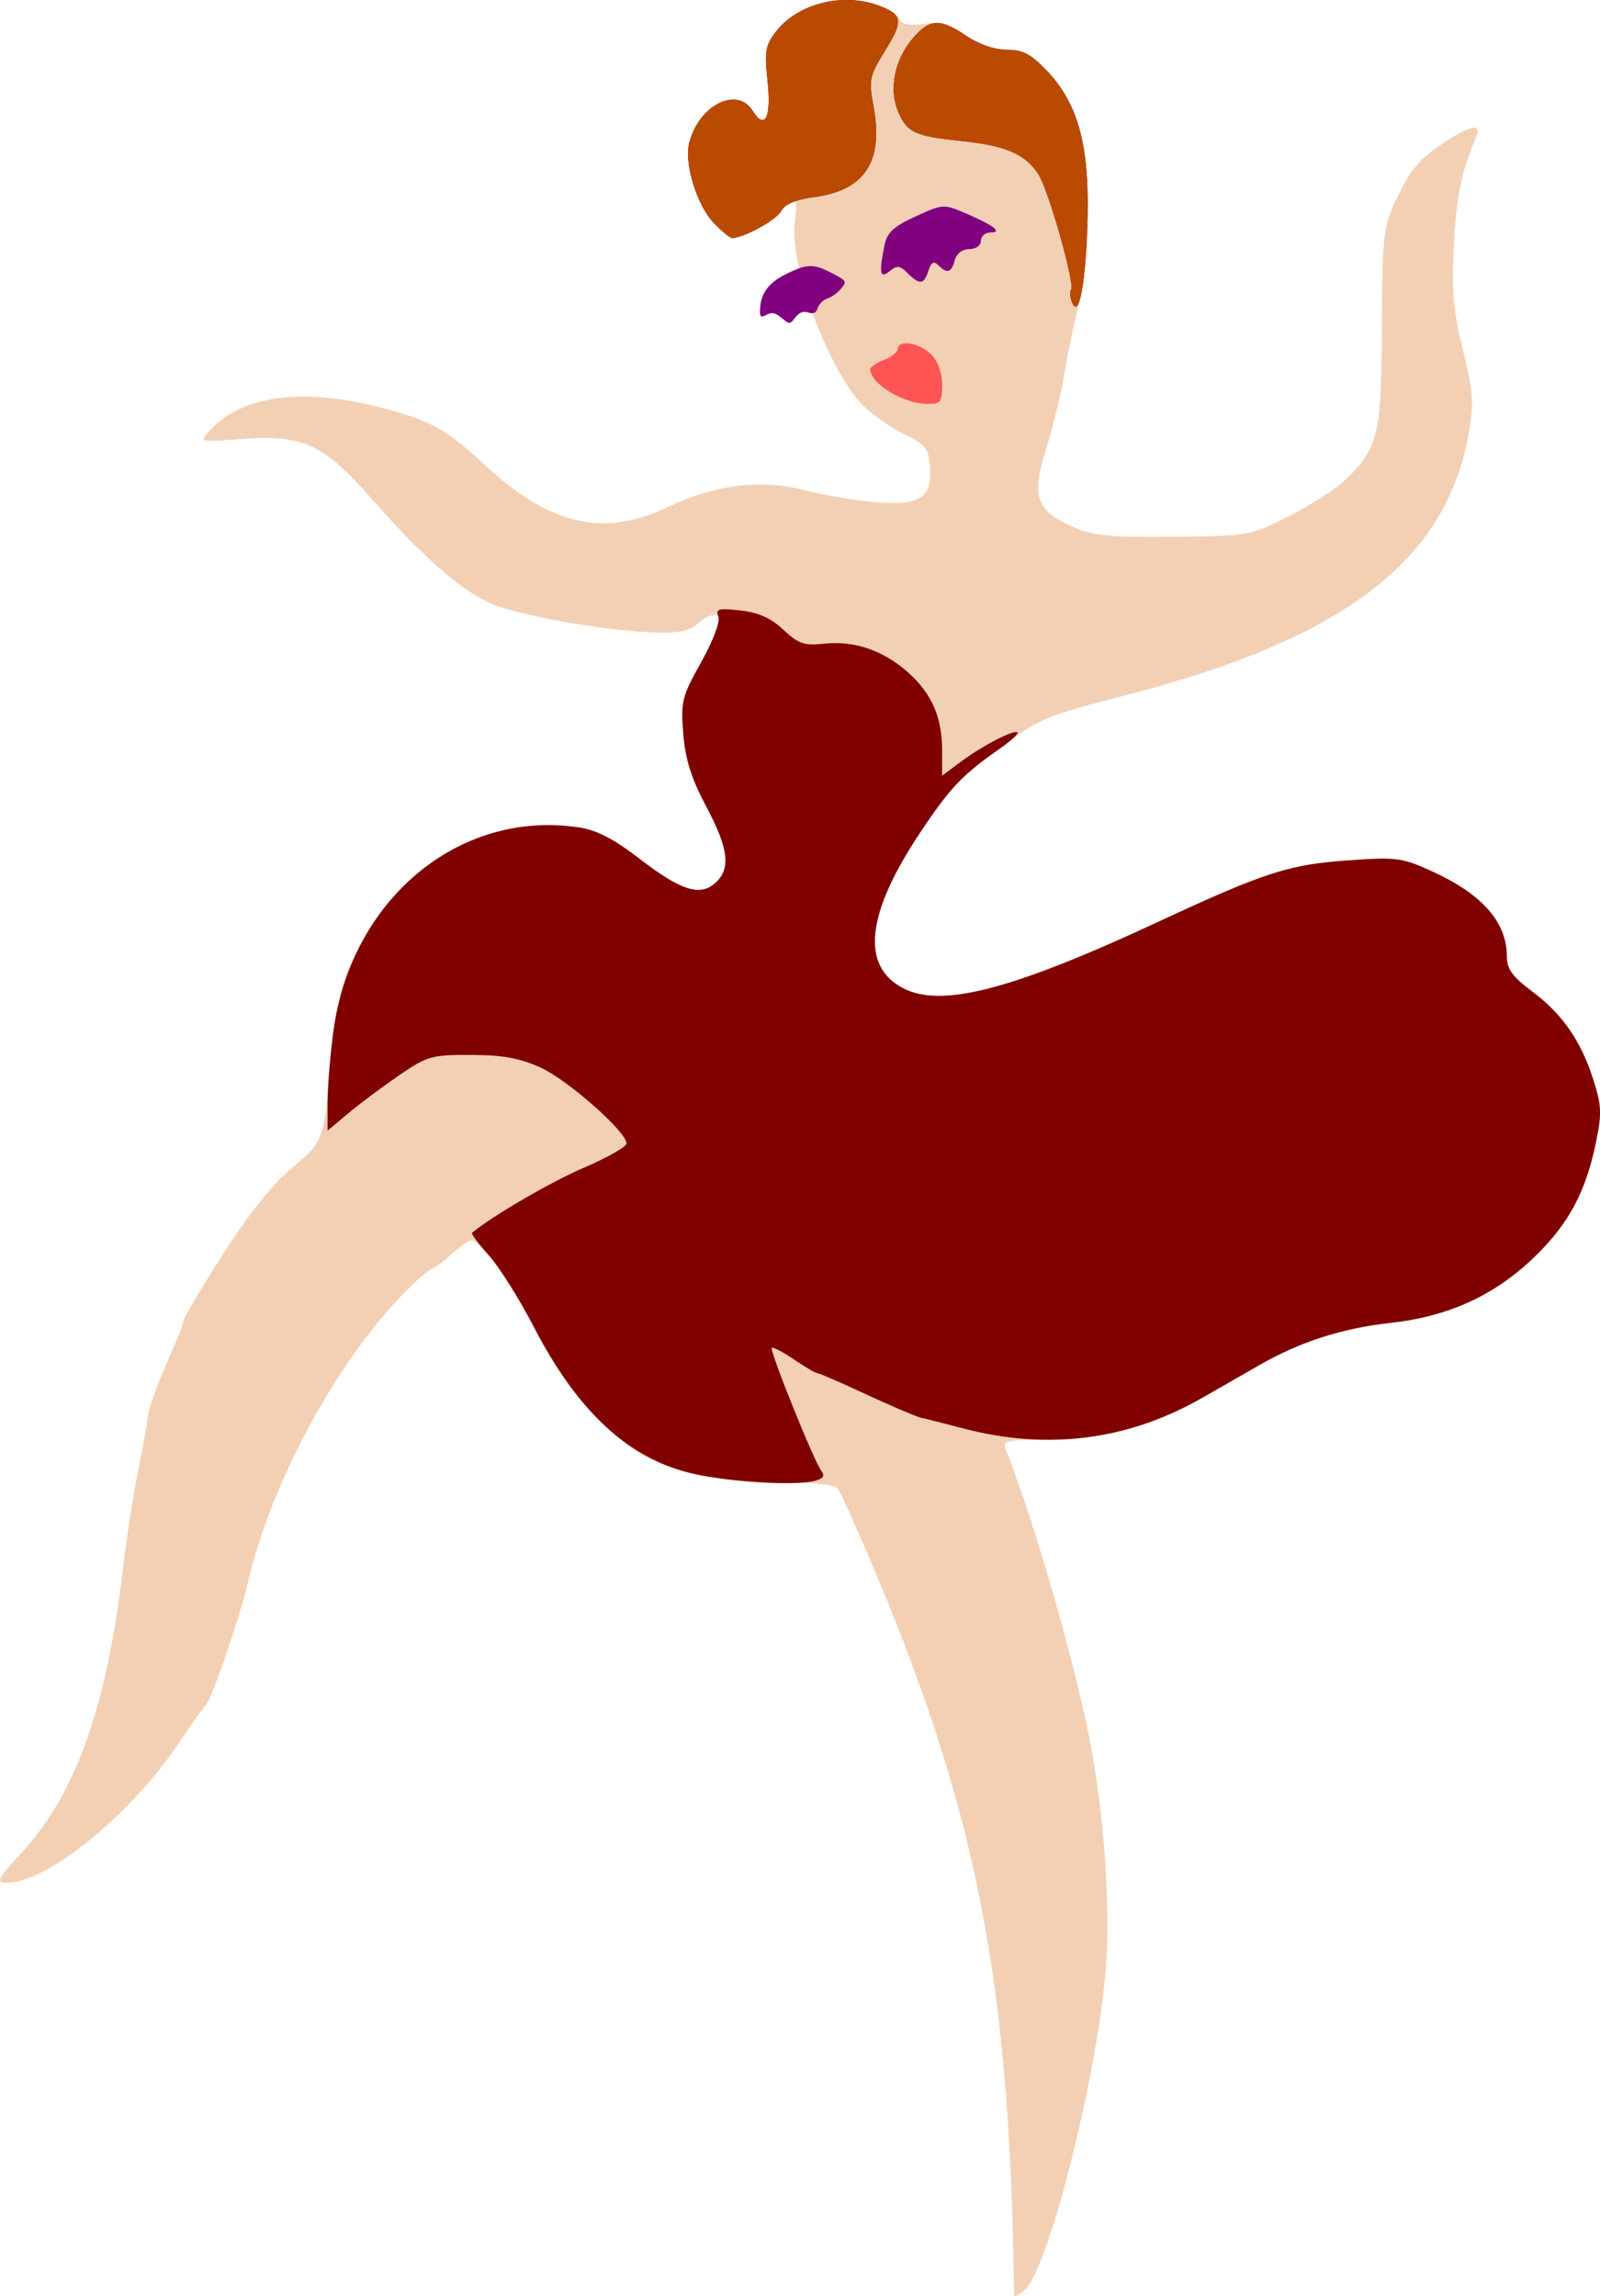 <?xml version="1.0" encoding="UTF-8"?>
<svg version="1.1" viewBox="0 0 600 860.83" xmlns="http://www.w3.org/2000/svg">
<g transform="translate(-3.601 453.37)">
<path d="m344.83-332.09c-8.711 1.403-18.768 6.664-22.209 15.021-1.128 15.794 17.975 23.837 31.279 23.478 13.697-2.032 12.452-20.744 6.579-29.715-3.564-5.025-9.246-9.111-15.649-8.784z" fill="#f55"/>
<path d="m357.24-383.94c-16.736 1.426-35.684 15.765-30.987 34.429 1.651 6.543 9.3 6.769 14.072 6.446 5.131 5.39 12.944 2.539 17.289-1.383 8.665 1.249 10.638-8.665 17.619-11.059 8.341-4.789 10.36-18.201 0.206-22.238-5.617-3.086-11.579-6.446-18.199-6.196z" fill="#800080"/>
<path d="m383.86 407c-1.45-116.93-13.59-179.7-52.81-272.82-6.492-15.416-12.595-28.834-13.562-29.817-0.967-0.984-11.904-2.058-24.304-2.387-25.206-0.669-37.116-3.174-49.694-10.453-13.142-7.605-28.8-26.254-39.599-47.164-9.371-18.144-19.862-32.675-23.591-32.675-0.965 0-4.274 2.336-7.355 5.191-3.08 2.855-6.165 5.195-6.855 5.2-0.69 0.004-4.057 2.675-7.483 5.931-26.79 25.471-53.098 73.05-62.151 112.4-2.959 12.861-13.717 44.089-15.736 45.677-0.726 0.571-5.398 7.111-10.382 14.533-17.801 26.509-49.027 51.905-63.821 51.905-4.72 0-4.315-0.837 5.709-11.804 19.806-21.671 31.46-54.521 37.428-105.5 1.337-11.419 3.854-27.769 5.595-36.334 1.74-8.564 3.358-17.44 3.596-19.724 0.513-4.938 2.923-11.585 10.275-28.343 1.829-4.169 3.326-8.305 3.326-9.191 0-0.886 6.608-11.956 14.685-24.601 9.563-14.972 18.555-26.249 25.782-32.333 12.298-10.354 11.941-9.319 15.401-44.639 1.783-18.201 3.488-25.368 8.394-35.296 17.244-34.89 49.184-53.111 83.961-47.895 6.636 0.995 13.055 4.291 22.411 11.506 15.784 12.173 23.025 14.519 28.767 9.323 5.923-5.36 5.031-12.781-3.455-28.762-5.546-10.445-7.798-17.582-8.566-27.156-0.965-12.021-0.482-13.989 6.486-26.449 4.14-7.404 7.528-14.54 7.528-15.857 0-3.493-4.273-2.93-8.79 1.158-2.955 2.675-7.104 3.444-16.773 3.11-17.911-0.619-50.177-6.348-60.377-10.72-11.124-4.768-26.069-17.822-44.459-38.831-18.495-21.13-26.204-24.711-49.421-22.955-15.714 1.188-15.721 1.187-11.9-3.038 13.537-14.969 40.33-16.966 75.026-5.593 10.326 3.385 16.243 7.227 28.198 18.312 24.481 22.699 44.448 27.339 68.508 15.919 17.928-8.509 34.988-10.654 51.243-6.442 7.192 1.864 19.266 3.907 26.831 4.542 16.762 1.405 21.402-1.7 20.403-13.652-0.548-6.555-1.757-8.07-9.362-11.723-4.803-2.308-11.648-6.979-15.211-10.381-13.179-12.583-28.601-54.033-26.046-70.007 1.405-8.785-0.958-10.122-5.538-3.136-1.684 2.569-6.577 5.941-10.873 7.493-7.528 2.719-8.023 2.607-13.687-3.114-6.62-6.686-11.545-22.204-9.559-30.116 3.563-14.196 17.938-21.483 23.815-12.072 4.613 7.386 7.045 2.505 5.578-11.193-1.209-11.293-0.826-13.456 3.32-18.727 8.276-10.521 24.457-14.467 38.81-9.463 3.505 1.222 6.854 3.477 7.442 5.011 0.742 1.933 3.502 2.47 8.99 1.747 6.214-0.818 9.617 0.115 15.798 4.332 4.888 3.335 10.723 5.375 15.374 5.375 10.266 0 21.27 11.63 26.713 28.232 4.972 15.168 5.062 47.299 0.188 67.274-1.811 7.423-4.313 19.568-5.561 26.991-1.247 7.423-4.253 19.758-6.679 27.413-5.524 17.428-3.671 22.883 9.798 28.84 7.909 3.499 13.503 4.063 37.88 3.824 28.276-0.278 28.765-0.363 43.134-7.538 7.993-3.991 17.643-10.205 21.443-13.808 12.295-11.655 13.571-16.996 13.719-57.418 0.122-33.314 0.528-37.19 4.884-46.639 5.687-12.336 9.35-16.668 19.603-23.184 9.283-5.899 13.026-6.342 10.884-1.288-5.646 13.323-7.448 22.061-8.386 40.682-0.864 17.137-0.227 24.483 3.398 39.228 3.877 15.771 4.162 19.841 2.178 31.143-8.394 47.814-46.7 77.087-128.57 98.254-30.715 7.941-32.312 8.613-47.113 19.83-17.105 12.964-18.738 14.682-29.954 31.517-20.332 30.518-22.494 50.23-6.421 58.542 14.408 7.451 40.826 0.568 95.547-24.893 40.038-18.629 48.965-21.51 71.593-23.1 17.925-1.26 19.974-0.983 31.401 4.248 18.693 8.558 27.808 19.001 27.808 31.858 0 4.623 2.072 7.498 9.312 12.923 11.506 8.621 18.357 18.441 23.062 33.054 3.149 9.78 3.283 12.843 1.039 23.707-3.776 18.283-10.054 30.152-22.338 42.231-15.139 14.886-32.538 22.967-54.754 25.429-17.992 1.994-33.69 7.016-48.712 15.583-4.568 2.605-14.196 8.124-21.396 12.264-19.19 11.035-36.992 15.929-57.941 15.929-15.976 0-17.514 0.345-16.208 3.633 9.502 23.916 22.571 68.133 29.916 101.22 6.098 27.465 9.245 62.812 7.926 89.029-1.902 37.821-21.199 116.37-30.7 124.97-2.194 1.986-4 2.765-4.013 1.732zm-26.968-716.1c0-4.498-1.582-8.849-4.152-11.419-4.355-4.355-12.457-5.672-12.457-2.025 0 1.17-2.336 3.016-5.191 4.101s-5.176 2.697-5.159 3.582c0.106 5.353 12.356 12.815 21.249 12.945 5.157 0.075 5.71-0.62 5.71-7.184zm-5.124-42.771c1.007-3.174 2.007-3.739 3.67-2.076 3.323 3.323 4.982 2.824 6.209-1.867 0.65-2.484 2.832-4.152 5.433-4.152 2.48 0 4.347-1.338 4.347-3.114 0-1.713 1.588-3.114 3.53-3.114 4.751 0 1.498-2.563-9.006-7.095-8.459-3.65-8.751-3.633-19.031 1.083-8.262 3.79-10.693 6.054-11.652 10.851-2.113 10.567-1.675 12.664 2.006 9.608 2.659-2.207 3.819-2.07 6.673 0.784 4.545 4.545 6.151 4.359 7.822-0.906z" fill="#f3d0b4"/>
<path d="m264.26 99.356c-24.52-5.39-43.86-23.033-60.42-55.112-5.42-10.486-13.04-22.594-16.93-26.907-3.895-4.312-6.717-8.139-6.271-8.502 7.994-6.53 29.469-19.015 41.899-24.36 8.804-3.786 16.008-7.887 16.008-9.114 0-4.37-21.976-23.779-32.181-28.422-7.838-3.566-14.24-4.734-26.133-4.766-14.798-0.04-16.432 0.423-26.991 7.657-6.181 4.235-14.743 10.632-19.025 14.216l-7.786 6.516v-10.432c0-5.738 0.973-17.741 2.163-26.673 6.612-49.637 47.122-83.335 92.078-76.594 6.636 0.995 13.055 4.291 22.411 11.506 15.784 12.173 23.025 14.519 28.767 9.323 5.923-5.36 5.031-12.781-3.455-28.762-5.546-10.445-7.798-17.582-8.566-27.156-0.969-12.072-0.497-13.962 6.69-26.815 4.51-8.064 7.198-15.22 6.45-17.17-1.098-2.862 0.093-3.188 8.278-2.265 6.778 0.764 11.473 2.87 16.131 7.236 5.639 5.285 7.801 6.025 15.26 5.22 11.222-1.211 21.98 2.425 31.246 10.56 9.05 7.946 13.008 16.904 13.008 29.438v9.515l6.748-5.051c8.148-6.099 20.291-12.414 21.516-11.189 0.488 0.488-2.635 3.326-6.941 6.307-13.516 9.357-18.338 14.447-29.452 31.093-20.354 30.482-22.528 50.226-6.446 58.542 14.408 7.451 40.826 0.568 95.547-24.893 40.038-18.629 48.965-21.51 71.593-23.1 17.925-1.26 19.974-0.983 31.401 4.248 18.693 8.558 27.808 19.001 27.808 31.858 0 4.623 2.072 7.498 9.312 12.923 11.506 8.621 18.357 18.441 23.062 33.054 3.149 9.78 3.283 12.843 1.039 23.707-3.776 18.283-10.054 30.152-22.338 42.231-15.139 14.886-32.538 22.967-54.754 25.429-17.992 1.994-33.69 7.016-48.712 15.583-4.568 2.605-14.196 8.124-21.396 12.264-27.935 16.063-58.042 20.03-89.682 11.814-8.564-2.224-15.572-4.016-15.572-3.983 0 0.505-11.512-4.358-23.298-9.841-8.246-3.837-15.537-6.976-16.201-6.976-0.664 0-4.608-2.311-8.765-5.136s-7.907-4.786-8.334-4.36c-0.951 0.951 15.915 42.764 18.661 46.262 1.391 1.772 0.543 2.854-2.885 3.682-7.302 1.763-30.971 0.379-44.539-2.604zm141.45-439.17c-0.872-2.048-1.089-4.219-0.482-4.826 1.718-1.718-8.411-37.573-12.283-43.482-4.929-7.523-12.186-10.64-28.793-12.369-17.61-1.833-20.485-3.193-23.829-11.267-3.421-8.258-1.244-19.135 5.41-27.044 6.433-7.645 10.34-7.856 20.297-1.099 4.665 3.166 10.573 5.191 15.145 5.191 5.995 0 9.018 1.6 15.096 7.989 11.432 12.018 15.746 27.479 15.147 54.297-0.544 24.397-3.067 38.81-5.708 32.611zm-134.48-30.016c-6.296-6.589-11.106-22.24-9.186-29.89 3.563-14.196 17.938-21.483 23.815-12.072 4.613 7.386 7.045 2.505 5.578-11.193-1.209-11.293-0.826-13.456 3.32-18.727 8.223-10.454 25.113-14.602 38.59-9.479 8.775 3.336 9.083 5.692 2.192 16.776-5.948 9.569-6.207 10.833-4.334 21.168 3.731 20.584-3.344 31.266-22.38 33.791-6.901 0.915-10.905 2.619-12.305 5.235-1.786 3.337-14.107 10.1-18.401 10.1-0.789 0-3.889-2.569-6.89-5.71z" fill="#800000"/>
<path d="m405.71-339.81c-0.872-2.048-1.089-4.219-0.482-4.826 1.718-1.718-8.411-37.573-12.283-43.482-4.929-7.523-12.186-10.64-28.793-12.369-17.61-1.833-20.485-3.193-23.829-11.267-3.421-8.258-1.244-19.135 5.41-27.044 6.433-7.645 10.34-7.856 20.297-1.099 4.665 3.166 10.573 5.191 15.145 5.191 5.995 0 9.018 1.6 15.096 7.989 11.432 12.018 15.746 27.479 15.147 54.297-0.544 24.397-3.067 38.81-5.708 32.611zm-134.48-30.016c-6.296-6.589-11.106-22.24-9.186-29.89 3.563-14.196 17.938-21.483 23.815-12.072 4.613 7.386 7.045 2.505 5.578-11.193-1.209-11.293-0.826-13.456 3.32-18.727 8.223-10.454 25.113-14.602 38.59-9.479 8.775 3.336 9.083 5.692 2.192 16.776-5.948 9.569-6.207 10.833-4.334 21.168 3.731 20.584-3.344 31.266-22.38 33.791-6.901 0.915-10.905 2.619-12.305 5.235-1.786 3.337-14.107 10.1-18.401 10.1-0.789 0-3.889-2.569-6.89-5.71z" fill="#ba4a00"/>
<path d="m296.69-334.18c-2.363-1.945-3.667-2.224-5.591-1.194-2.056 1.1-2.509 0.895-2.509-1.138 0-6.454 2.873-10.653 9.574-13.992 8.126-4.05 10.506-4.095 17.625-0.334 5.365 2.834 5.439 2.965 3.216 5.691-1.252 1.535-3.545 3.193-5.095 3.685-1.551 0.492-3.193 2.073-3.651 3.514-0.616 1.942-1.538 2.395-3.563 1.752-1.909-0.606-3.363-0.051-4.827 1.843-2.075 2.683-2.126 2.685-5.178 0.173z" fill="#800080"/>
</g>
</svg>
